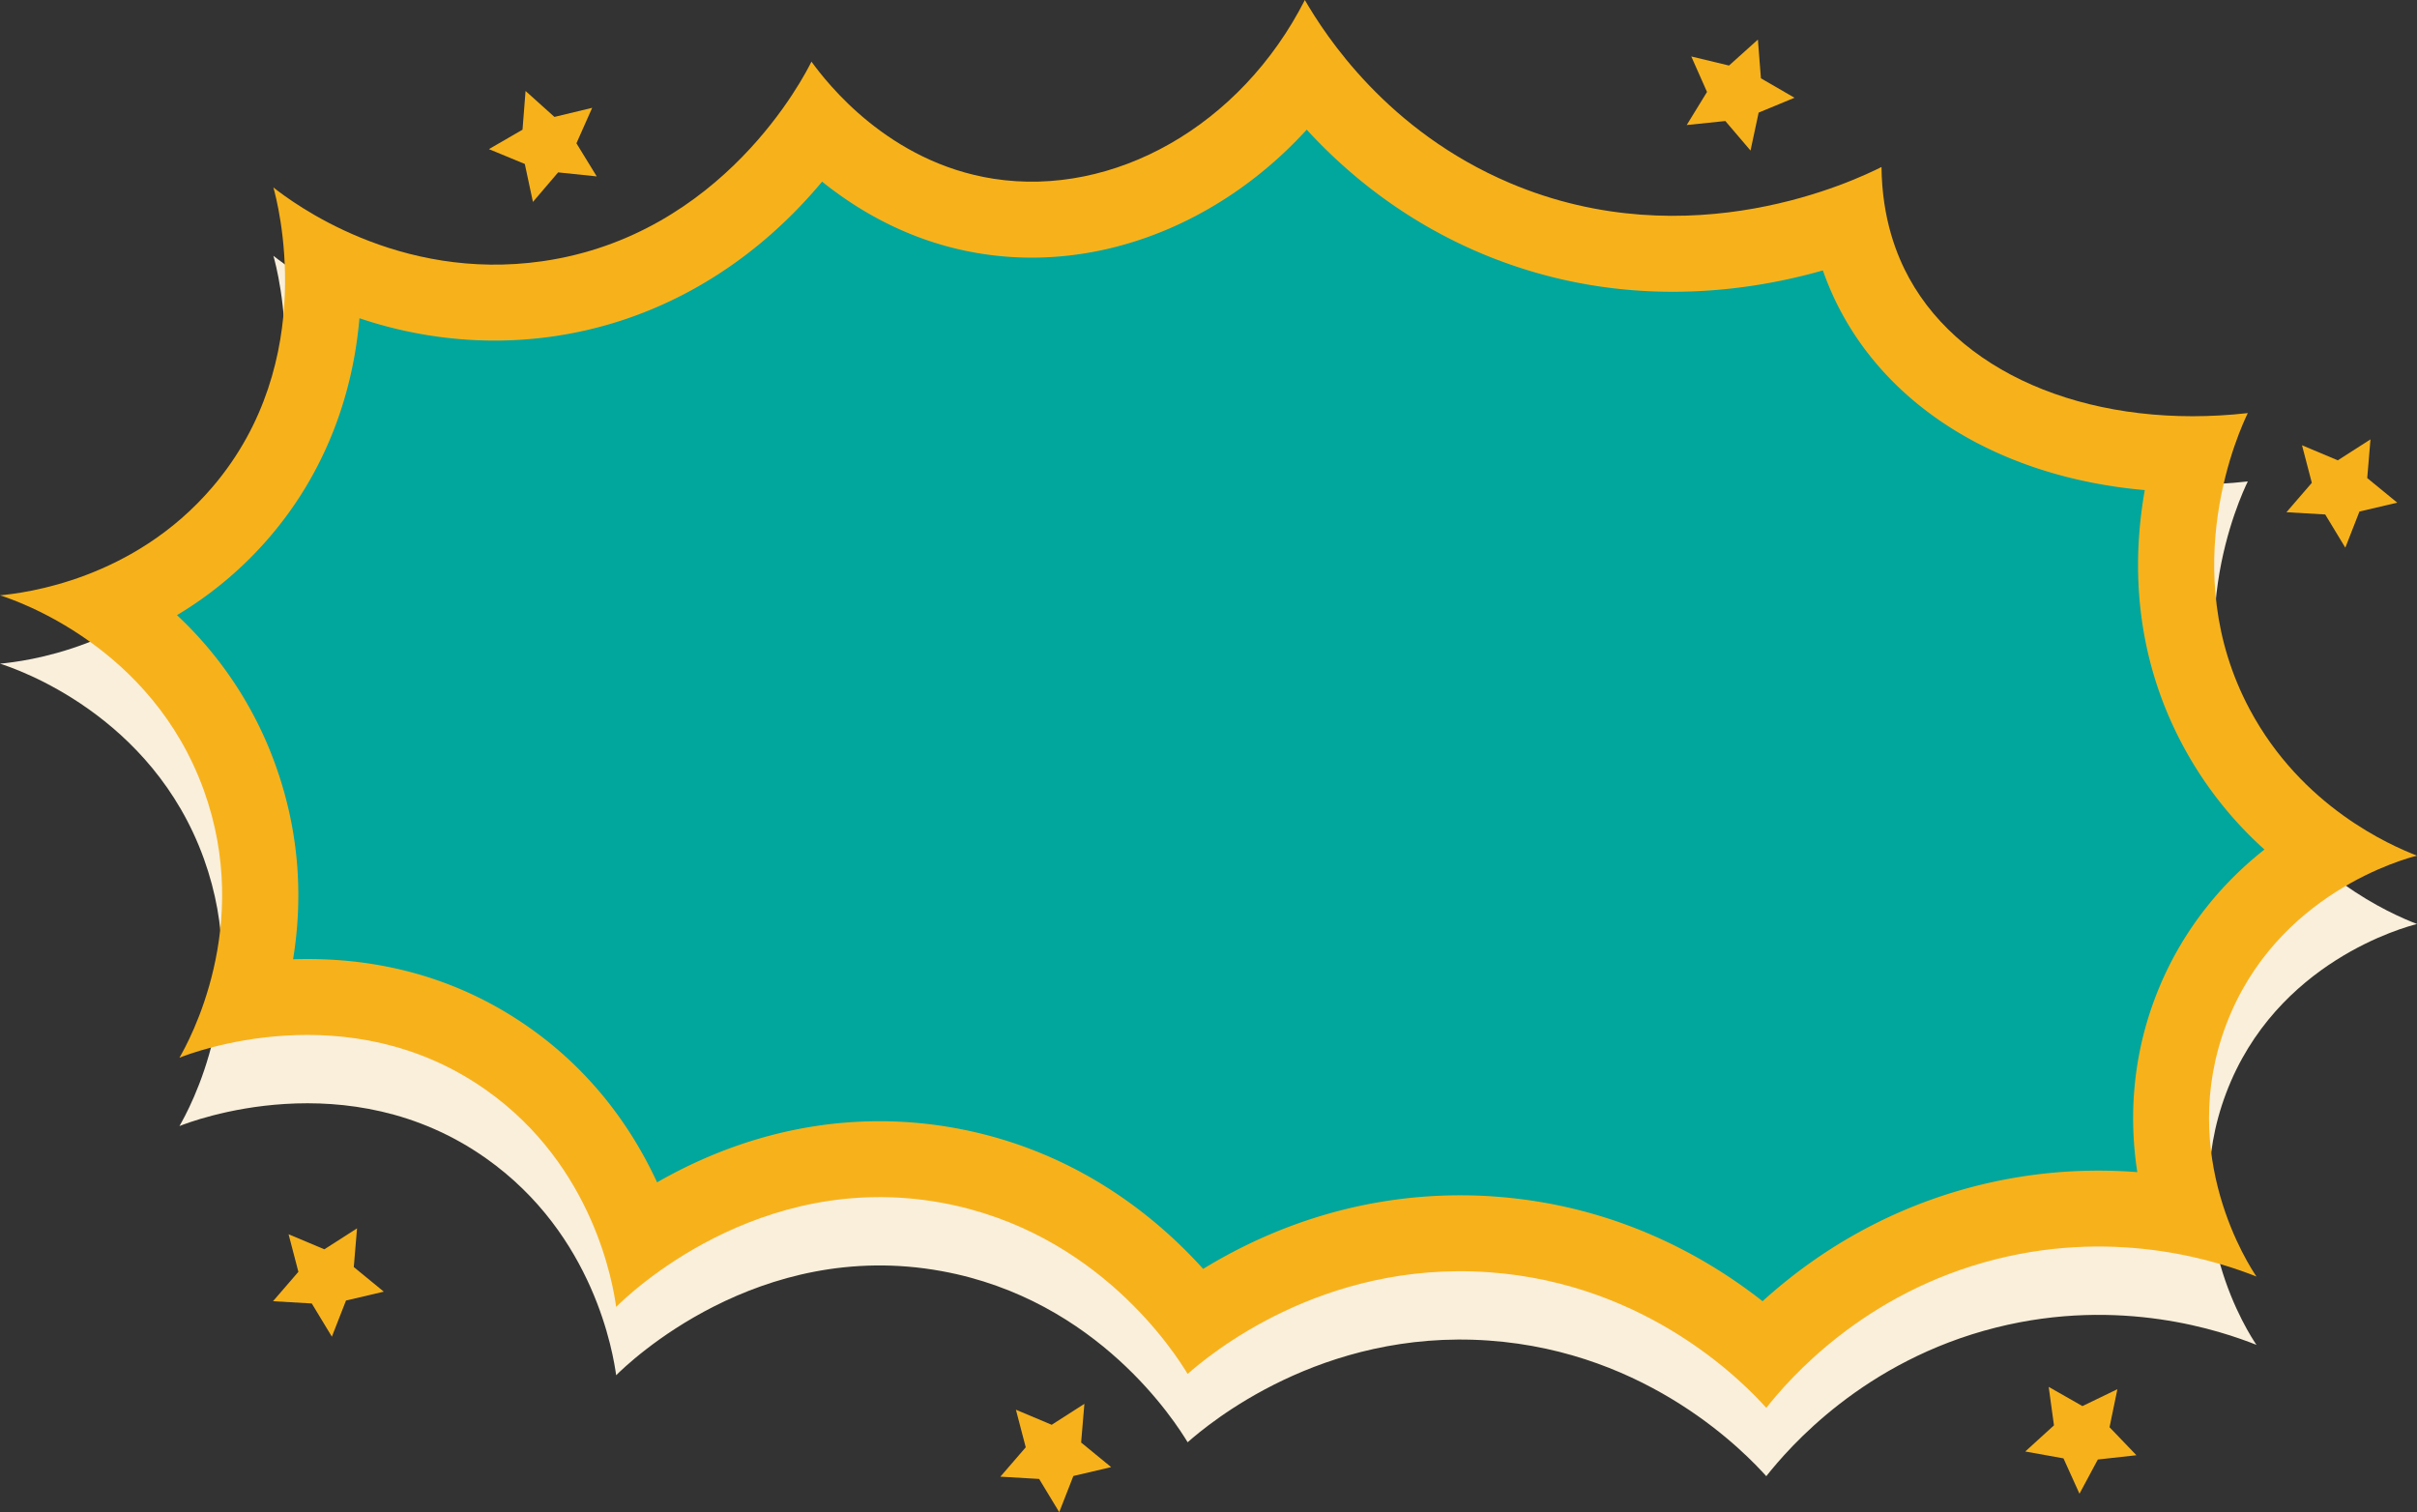<?xml version="1.0" encoding="UTF-8" standalone="no"?><svg xmlns="http://www.w3.org/2000/svg" xmlns:xlink="http://www.w3.org/1999/xlink" data-name="Layer 1" fill="#000000" height="1877" preserveAspectRatio="xMidYMid meet" version="1" viewBox="0.0 561.5 3000.0 1877.0" width="3000" zoomAndPan="magnify"><rect x="0.0" y="561.5" width="3000.0" height="1877.0" fill="#333333" stroke="none"/><g id="change1_1"><path d="M2790,1159.08c-9.2,18.91-90.61,193.79,2.42,367.9,64.8,121.26,175,168.79,207.63,181.48-14,3.44-175.09,46.13-237,210-61.4,162.59,29.29,300.12,37.7,312.39-42.8-17-168.43-60.39-323.16-21.55-164.62,41.32-257.45,149.44-285.26,184.54-24.06-26.71-144.18-154.42-344.9-168.38-207.83-14.45-347.7,103.78-373.32,126.26-14.76-24.32-110.94-176.94-305.32-212.43-228.21-41.67-389.75,115-404,129.26-3.66-26.17-26.93-174.27-161.58-269.3-171.23-120.86-366.44-45.68-380.49-40,11.57-20,91.12-163,30.4-331.64C188.51,1448.2,19.58,1391.49,0,1385.3c30.42-2.88,165.32-19,263.91-134.65C397.68,1093.73,344,895.1,339.32,879,363,897.55,493.68,996.35,673.25,970.57c224.4-32.2,325.4-230.29,333.93-247.75,18.93,26.09,95.44,125.16,226.21,145.42,148.5,23,306.32-65,386.19-221.89,25.55,44,102.27,162.7,254.75,227.28,224.31,95,429.91-4.38,461-20,.7,65,19.17,110.4,34.46,138.16C2438,1115.73,2604,1180,2790,1159.08Z" fill="#f9efdb"/></g><g id="change2_1"><path d="M2790,1074.26c-9.2,18.9-90.61,193.78,2.42,367.89,64.8,121.26,175,168.79,207.63,181.48-14,3.44-175.09,46.13-237,210-61.4,162.59,29.29,300.12,37.7,312.39-42.8-17-168.43-60.39-323.16-21.55-164.62,41.32-257.45,149.44-285.26,184.54-24.06-26.71-144.18-154.42-344.9-168.38-207.83-14.45-347.7,103.78-373.32,126.26-14.76-24.32-110.94-176.94-305.32-212.43-228.21-41.67-389.75,115-404,129.26-3.66-26.17-26.93-174.27-161.58-269.3-171.23-120.86-366.44-45.68-380.49-40,11.57-20,91.12-163,30.4-331.64C188.51,1363.37,19.58,1306.66,0,1300.47c30.42-2.88,165.32-19,263.91-134.65,133.77-156.92,80-355.55,75.41-371.64C363,812.72,493.68,911.52,673.25,885.75c224.4-32.21,325.4-230.3,333.93-247.76,18.93,26.09,95.44,125.16,226.21,145.42,148.5,23,306.32-65,386.19-221.89,25.55,44.05,102.27,162.7,254.75,227.28,224.31,95,429.91-4.37,461-20,.7,65,19.17,110.41,34.46,138.17C2438,1030.9,2604,1095.15,2790,1074.26Z" fill="#f7b21b"/></g><g id="change3_1"><path d="M2187.71,2176.65c-71.91-56.53-184-119.58-333.78-130-13.81-1-27.79-1.44-41.57-1.44-137.21,0-246.23,46.72-319,91.34-60-66.54-160.57-147.92-307.62-174.77a525.55,525.55,0,0,0-94-8.55c-113.63,0-207.91,36.72-276.17,75.9-29.37-63.54-77.94-135.2-157.94-191.67-80.42-56.76-173.32-85.54-276.12-85.54-6,0-11.92.1-17.74.29,11.23-68.51,10.37-151.7-21.9-241.31a473,473,0,0,0-122.21-185.85,466.8,466.8,0,0,0,116-98.09c63.74-74.76,101.66-167.82,110.48-270.46a525,525,0,0,0,167.62,27.76,513.71,513.71,0,0,0,72.9-5.22c113.31-16.26,217.73-70.51,302-156.89,11.6-11.89,22.16-23.7,31.73-35.17,48.93,39.28,115.16,76.65,198.59,89.57a403.47,403.47,0,0,0,61.73,4.74c126.76,0,250.65-59.6,341.21-158.83,50.75,55.28,121.29,113.16,215.67,153.13,75.31,31.9,155.62,48.07,238.68,48.07,71.27,0,134.95-11.87,186.32-26.48a361.06,361.06,0,0,0,24.61,55.23C2355.26,1076,2493,1155,2662.12,1169.84c-15.25,85.87-14.91,200.63,47.12,316.73A474.14,474.14,0,0,0,2810.67,1616c-61.89,48.79-108.43,111.78-135.83,184.36-26,68.79-33.37,142.53-22,216.08q-24.12-1.87-48.22-1.88a616.43,616.43,0,0,0-150,18.53C2335.81,2062.93,2247.75,2122.13,2187.71,2176.65Z" fill="#01a69d"/></g><g id="change2_2"><path d="M652.32 674.42L688.16 706.62 735.01 695.34 715.47 739.38 740.67 780.46 692.74 775.48 661.47 812.14 651.39 765.02 606.86 746.61 648.56 722.46 652.32 674.42z" fill="#f7b21b"/></g><g id="change2_3"><path d="M2181.91 610.66L2146.06 642.86 2099.22 631.58 2118.76 675.63 2093.56 716.7 2141.49 711.72 2172.76 748.38 2182.84 701.26 2227.37 682.84 2185.67 658.7 2181.91 610.66z" fill="#f7b21b"/></g><g id="change2_4"><path d="M2542.86 2283L2549.4 2330.74 2513.78 2363.19 2561.21 2371.72 2581.07 2415.63 2603.84 2373.16 2651.73 2367.84 2618.38 2333.06 2628.12 2285.87 2584.73 2306.84 2542.86 2283z" fill="#f7b21b"/></g><g id="change2_5"><path d="M443.16 2086.23L402.59 2112.23 358.17 2093.55 370.36 2140.17 338.87 2176.65 386.98 2179.46 411.93 2220.68 429.47 2175.8 476.39 2164.8 439.12 2134.25 443.16 2086.23z" fill="#f7b21b"/></g><g id="change2_6"><path d="M1345.95 2304.03L1305.38 2330.04 1260.96 2311.36 1273.16 2357.98 1241.66 2394.45 1289.77 2397.26 1314.73 2438.48 1332.27 2393.6 1379.18 2382.6 1341.91 2352.05 1345.95 2304.03z" fill="#f7b21b"/></g><g id="change2_7"><path d="M2942.26 1106.88L2901.69 1132.88 2857.27 1114.2 2869.46 1160.82 2837.97 1197.29 2886.08 1200.1 2911.03 1241.32 2928.57 1196.44 2975.49 1185.44 2938.22 1154.89 2942.26 1106.88z" fill="#f7b21b"/></g></svg>